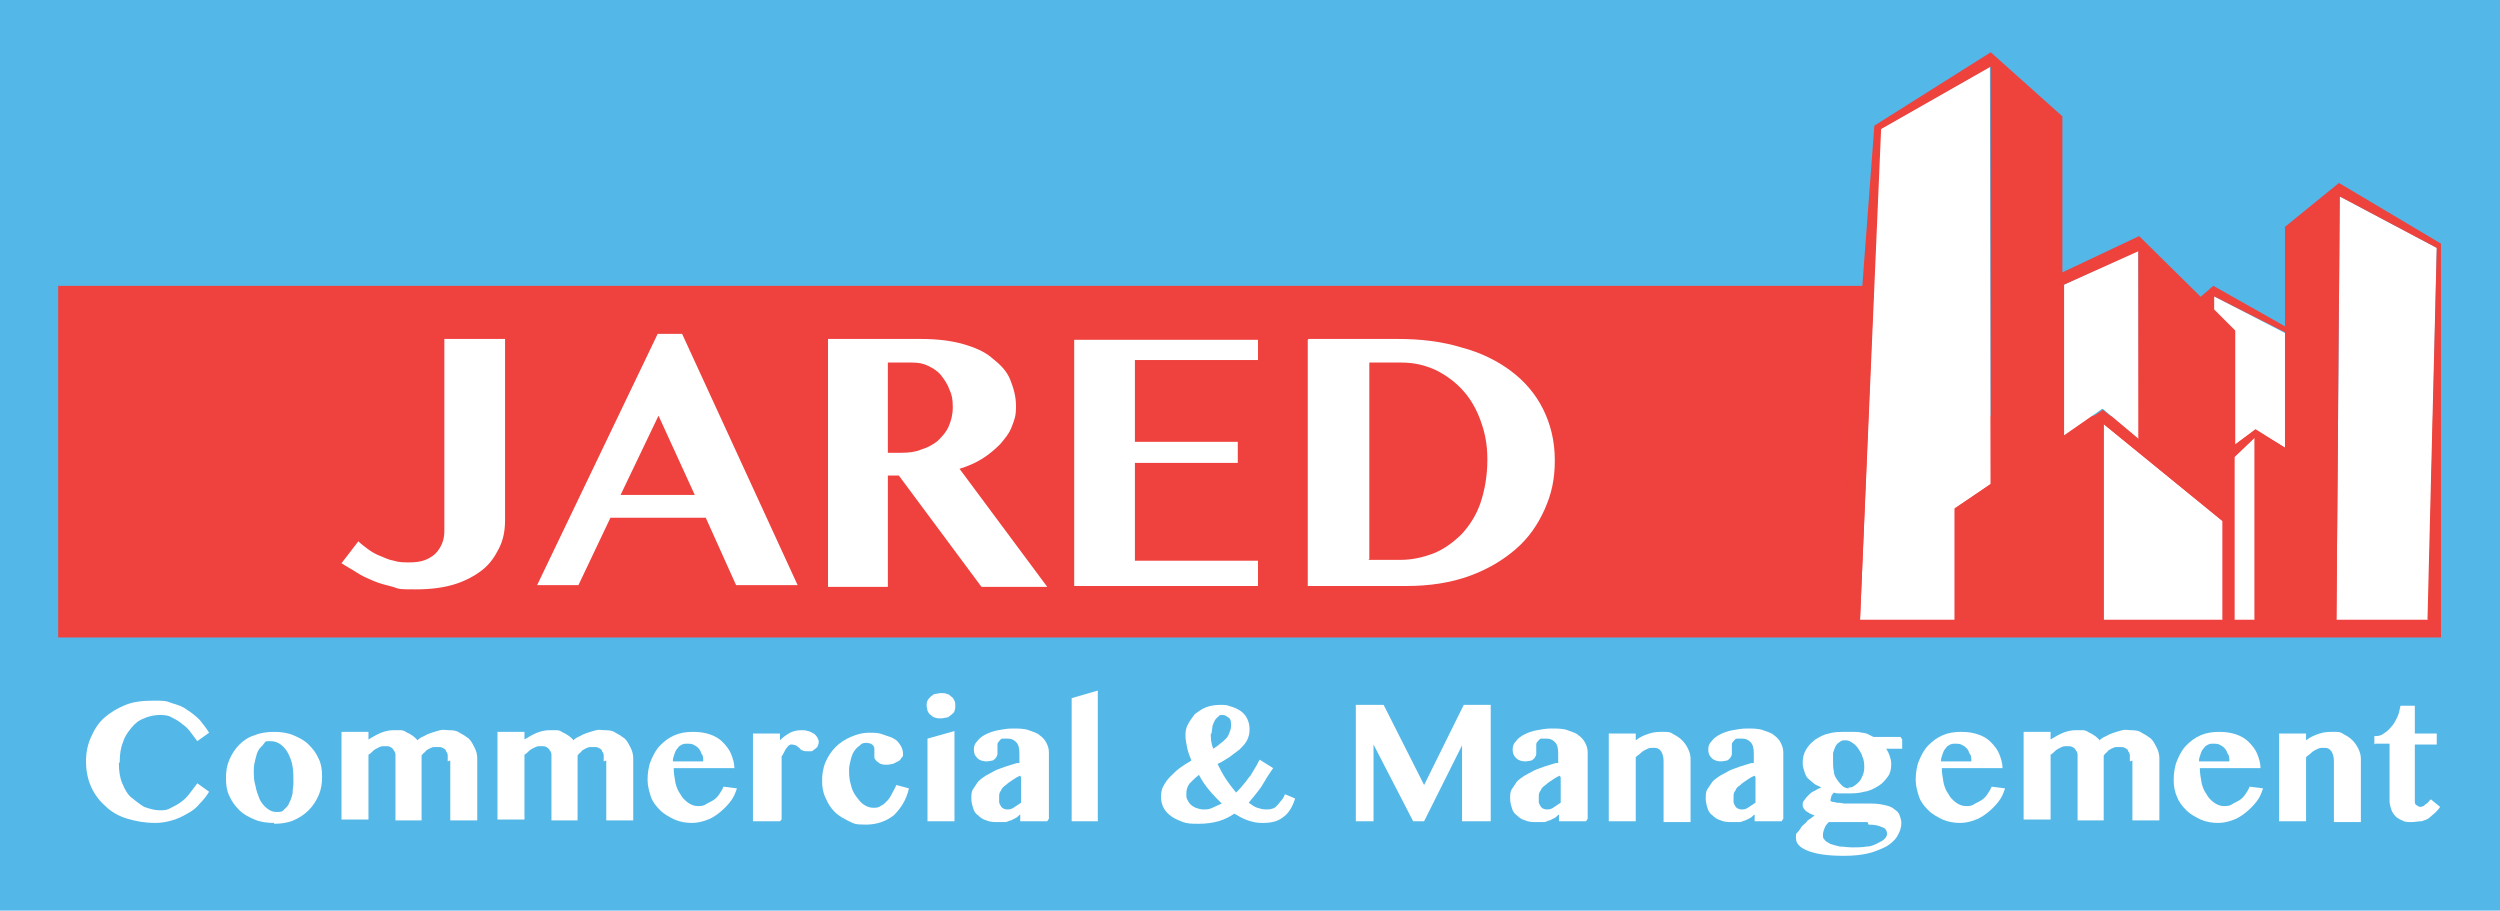 <svg xmlns="http://www.w3.org/2000/svg" viewBox="0 0 296.5 108"><defs><style>      .cls-1 {        fill: #fff;      }      .cls-2 {        fill: #53b7e8;      }      .cls-3 {        fill: #ee423d;      }      .cls-4 {        fill: #ef413d;      }    </style></defs><g><g id="Layer_1"><g><rect class="cls-2" width="296.5" height="108"></rect><g><g><path class="cls-1" d="M14.1,90.5c0,.9.1,1.7.4,2.4s.6,1.3,1.1,1.7,1,.8,1.5,1.1c.6.2,1.2.4,1.8.4s.9,0,1.4-.3c.4-.2.8-.4,1.2-.7s.7-.6,1-1,.6-.8.9-1.2l1.4,1c-.3.5-.7,1-1.1,1.4-.4.5-.9.9-1.5,1.2-.5.3-1.1.6-1.8.8s-1.3.3-2,.3c-1.2,0-2.3-.2-3.3-.5-1-.3-1.9-.8-2.6-1.5-.7-.6-1.3-1.4-1.7-2.3-.4-.9-.6-1.9-.6-3s.2-2,.6-2.9c.4-.9.9-1.7,1.6-2.3.7-.6,1.5-1.1,2.5-1.5,1-.4,2.1-.5,3.3-.5s1.5,0,2.2.3c.7.2,1.3.4,1.8.8.5.3,1,.7,1.5,1.2.4.5.8,1,1.1,1.5l-1.4,1c-.3-.4-.6-.8-.9-1.2-.3-.4-.7-.7-1.1-1-.4-.3-.8-.5-1.2-.7-.4-.2-.9-.2-1.3-.2s-1.2.1-1.8.4c-.6.2-1.1.6-1.5,1.1-.4.5-.8,1-1,1.7-.3.7-.4,1.5-.4,2.4Z"></path><path class="cls-1" d="M32.5,97.6c-.8,0-1.6-.1-2.3-.4-.7-.3-1.3-.6-1.8-1.1-.5-.5-.9-1-1.2-1.7-.3-.6-.4-1.3-.4-2.1s.1-1.5.4-2.2c.3-.7.7-1.3,1.2-1.8.5-.5,1.1-.9,1.8-1.1.7-.3,1.5-.4,2.3-.4s1.6.1,2.3.4c.7.3,1.3.6,1.8,1.1.5.5.9,1,1.2,1.7.3.6.4,1.3.4,2.1s-.1,1.5-.4,2.2c-.3.7-.7,1.3-1.2,1.8s-1.1.9-1.8,1.2c-.7.3-1.5.4-2.3.4ZM32.9,96.3c.3,0,.6,0,.8-.3.2-.2.5-.4.6-.8.2-.3.3-.7.4-1.1,0-.4.1-.9.1-1.3,0-.7,0-1.3-.1-1.9-.1-.6-.3-1.1-.5-1.5-.2-.4-.5-.8-.9-1.1-.4-.3-.8-.4-1.3-.4s-.5,0-.7.3-.4.4-.6.7c-.2.3-.3.7-.4,1.1s-.2.8-.2,1.3c0,.7,0,1.3.2,1.9.1.6.3,1.1.5,1.6.2.4.5.8.9,1.1s.7.4,1.1.4Z"></path><path class="cls-1" d="M53.1,90.3c0-.2,0-.4,0-.7,0-.2-.1-.4-.2-.5,0-.2-.2-.3-.4-.4s-.3-.1-.4-.1-.4,0-.6,0c-.2,0-.4.1-.6.2-.2.1-.4.2-.5.4-.2.1-.3.3-.4.4v7.7h-3.1v-7.1c0-.2,0-.4,0-.7,0-.2-.1-.4-.2-.5-.1-.2-.2-.3-.4-.4s-.3-.1-.4-.1-.3,0-.5,0c-.2,0-.4.1-.6.2-.2.1-.4.2-.6.4s-.3.3-.5.4v7.7h-3.2v-10.4h3.2v.9c.5-.3,1-.6,1.5-.8.5-.2,1-.3,1.5-.3s.6,0,.8,0c.3,0,.5.1.8.3.3.1.5.3.7.4.2.2.4.3.5.5.2-.2.5-.4.8-.5.3-.2.6-.3.9-.4.3-.1.6-.2,1-.3s.7,0,1,0,.9,0,1.3.3c.4.2.7.4,1.1.7.3.3.5.7.7,1.1.2.4.3.8.3,1.3v7.3h-3.2v-7.1Z"></path><path class="cls-1" d="M71.6,90.3c0-.2,0-.4,0-.7,0-.2-.1-.4-.2-.5,0-.2-.2-.3-.4-.4s-.3-.1-.4-.1-.4,0-.6,0c-.2,0-.4.1-.6.2-.2.1-.4.2-.5.4-.2.1-.3.3-.4.4v7.7h-3.1v-7.1c0-.2,0-.4,0-.7,0-.2-.1-.4-.2-.5-.1-.2-.2-.3-.4-.4s-.3-.1-.4-.1-.3,0-.5,0c-.2,0-.4.1-.6.2-.2.1-.4.2-.6.4s-.3.3-.5.4v7.7h-3.2v-10.4h3.2v.9c.5-.3,1-.6,1.5-.8.5-.2,1-.3,1.5-.3s.6,0,.8,0c.3,0,.5.1.8.3.3.1.5.3.7.4.2.2.4.3.5.5.2-.2.5-.4.8-.5.3-.2.6-.3.9-.4.3-.1.6-.2,1-.3s.7,0,1,0,.9,0,1.3.3c.4.2.7.4,1.1.7.3.3.5.7.7,1.1.2.4.3.8.3,1.3v7.3h-3.2v-7.1Z"></path><path class="cls-1" d="M82.1,97.6c-.7,0-1.4-.1-2.1-.4-.6-.3-1.2-.6-1.7-1.1-.5-.5-.9-1-1.1-1.6s-.4-1.3-.4-2,.1-1.6.4-2.3c.3-.7.6-1.3,1.1-1.8.5-.5,1-.9,1.7-1.2.7-.3,1.4-.4,2.2-.4s1.4.1,2,.3c.6.2,1.1.5,1.5.9.4.4.8.9,1,1.4.2.5.4,1.1.4,1.7h-7.2c0,.6.1,1.1.2,1.7.1.5.3,1,.6,1.4.2.4.5.7.9,1,.3.2.7.4,1.1.4s.7,0,1-.2.6-.3.9-.5c.3-.2.5-.4.7-.7.2-.3.4-.6.5-.9l1.6.2c-.2.6-.4,1.1-.8,1.6s-.8.9-1.3,1.3c-.5.4-1,.7-1.6.9-.6.2-1.1.3-1.7.3ZM83.4,90.2c0-.3,0-.6-.2-.8-.1-.3-.2-.5-.4-.7-.2-.2-.4-.3-.6-.4s-.5-.1-.7-.1-.4,0-.6.1-.4.2-.5.4c-.2.2-.3.4-.4.7-.1.3-.2.5-.2.9h3.6Z"></path><path class="cls-1" d="M92.5,97.4h-3.2v-10.4h3.2v.8c.4-.4.7-.6,1.2-.9.4-.2.9-.3,1.3-.3s.5,0,.8.1c.2,0,.5.2.7.3.2.1.3.3.4.4.1.2.2.4.2.5s0,.4-.1.5c0,.2-.2.3-.3.4-.1.1-.3.2-.4.3-.2,0-.3,0-.5,0s-.5,0-.6-.1c-.2,0-.3-.2-.4-.3s-.3-.2-.4-.3c-.1,0-.3-.1-.5-.1s-.2,0-.3.1c-.1,0-.2.2-.3.3-.1.1-.2.3-.3.5s-.2.4-.3.5v7.5Z"></path><path class="cls-1" d="M102.9,88.1c-.3,0-.7,0-.9.3-.3.2-.5.4-.7.7-.2.3-.3.6-.4,1-.1.4-.2.8-.2,1.2s0,1.1.2,1.7c.1.5.3,1,.6,1.4s.5.7.9,1c.3.2.7.4,1.1.4s.7,0,.9-.2c.3-.1.5-.3.8-.6.2-.2.4-.5.6-.9s.4-.7.5-1l1.5.4c-.3,1.4-1,2.4-1.8,3.2-.9.7-2,1.1-3.3,1.1s-1.4-.1-2-.4-1.2-.6-1.7-1.1c-.5-.5-.8-1-1.1-1.7-.3-.6-.4-1.3-.4-2s.1-1.5.4-2.2c.3-.7.7-1.3,1.2-1.8.5-.5,1.1-.9,1.8-1.2.7-.3,1.4-.5,2.1-.5s1.2,0,1.7.2,1,.3,1.3.5c.4.2.6.5.8.8.2.3.3.7.3,1s0,.3-.2.5c-.1.2-.2.3-.4.4-.2.1-.4.2-.6.3-.2,0-.4.1-.7.1s-.5,0-.7-.1c-.2,0-.3-.2-.5-.3-.1-.1-.2-.2-.3-.4,0-.1,0-.3,0-.5s0-.3,0-.5c0-.2,0-.3-.1-.4,0-.1-.2-.2-.3-.3-.1,0-.3-.1-.6-.1Z"></path><path class="cls-1" d="M109.9,83.7c0-.2,0-.4.1-.6s.2-.3.4-.5c.2-.1.3-.3.5-.3.2,0,.4-.1.7-.1s.5,0,.7.1c.2,0,.4.2.5.3.2.1.3.3.4.5s.1.4.1.6,0,.4-.1.6c0,.2-.2.3-.4.5-.2.1-.3.3-.5.3-.2,0-.4.1-.7.1s-.5,0-.7-.1c-.2,0-.4-.2-.5-.3-.2-.1-.3-.3-.4-.5,0-.2-.1-.4-.1-.6ZM110,87.6l3.2-.9v10.7h-3.2v-9.9Z"></path><path class="cls-1" d="M124.2,97.4h-3.2v-.8c-.2.1-.3.3-.5.4-.2.1-.4.2-.6.3-.2,0-.4.2-.7.2-.3,0-.6,0-.9,0s-.9,0-1.3-.2c-.4-.1-.7-.3-1-.6-.3-.2-.5-.5-.6-.9-.1-.3-.2-.7-.2-1.1s0-.8.2-1.1c.2-.3.4-.6.6-.9.3-.3.6-.5.9-.7.4-.2.7-.4,1.1-.6.4-.2.8-.3,1.3-.5.4-.1.9-.3,1.3-.4h.3v-1.1c0-.7-.1-1.1-.4-1.4-.3-.3-.6-.4-1-.4s-.5,0-.6,0c-.2,0-.3.2-.4.3-.1.1-.2.2-.2.4,0,.1,0,.3,0,.5s0,.4,0,.6-.1.3-.2.5c-.1.1-.3.3-.4.3s-.4.1-.7.1c-.4,0-.8-.1-1.1-.4-.3-.3-.4-.6-.4-1s.1-.7.4-1c.2-.3.6-.6,1-.8.4-.2.9-.4,1.5-.5.5-.1,1.1-.2,1.7-.2s1.4,0,1.9.2,1,.3,1.3.6c.3.2.6.5.8.9s.3.7.3,1.2v7.8ZM121,92c-.3.1-.6.3-.9.5-.3.2-.6.4-.8.6-.3.2-.5.4-.6.7-.2.2-.2.5-.2.7s0,.4,0,.6c0,.2.1.3.2.5s.2.2.3.3c.1,0,.2.1.4.1.3,0,.5,0,.8-.2.3-.2.6-.4.9-.6v-3Z"></path><path class="cls-1" d="M130.2,97.4h-3.1v-14.6l3.1-.9v15.5Z"></path><path class="cls-1" d="M149.6,97.6c-.5,0-1-.1-1.6-.3s-1.1-.5-1.6-.8c-.6.4-1.2.7-1.9.9s-1.5.3-2.3.3-1.3,0-1.9-.2c-.5-.2-1-.4-1.4-.7-.4-.3-.7-.6-.9-1-.2-.4-.3-.8-.3-1.2s0-.9.3-1.4c.2-.4.5-.8.8-1.1.3-.3.7-.7,1.1-1,.4-.3.9-.6,1.4-.9-.2-.5-.4-1-.5-1.5-.1-.5-.2-1-.2-1.4s0-.9.3-1.4c.2-.4.5-.8.8-1.2.4-.3.8-.6,1.3-.8.5-.2,1.1-.3,1.7-.3s.8,0,1.3.2c.4.1.8.3,1.1.5.3.2.6.5.8.9.2.4.3.8.3,1.3s-.1.9-.3,1.3c-.2.4-.5.7-.9,1.1-.4.3-.8.6-1.2.9-.5.3-.9.6-1.4.8.3.6.6,1.2,1,1.8s.8,1.1,1.2,1.6c.3-.3.6-.6.9-1,.3-.3.5-.7.8-1,.2-.3.4-.7.6-1s.3-.6.5-.9l1.6,1c-.5.7-1,1.5-1.4,2.2-.5.7-1,1.3-1.5,1.9.4.3.7.5,1,.6.3.1.7.2,1,.2s.6,0,.8-.1c.2,0,.4-.2.6-.4.2-.2.3-.4.5-.6s.3-.5.4-.7l1.2.5c-.3,1-.8,1.8-1.4,2.2-.6.5-1.4.7-2.4.7ZM142.7,96c.4,0,.7,0,1.1-.2s.7-.3,1.1-.5c-.5-.5-1-1-1.5-1.6-.5-.6-.9-1.2-1.2-1.8-.4.3-.8.7-1.1,1-.3.4-.4.8-.4,1.2s0,.5.1.7.2.4.4.6c.2.2.4.3.6.4.3.1.6.2.9.2ZM143.6,87c0,.5,0,1.1.3,1.8.3-.2.6-.4.8-.6.3-.2.5-.4.7-.6s.3-.4.4-.7c.1-.2.2-.5.2-.8,0-.5,0-.8-.3-1s-.4-.3-.7-.3-.4,0-.5.2c-.2.1-.3.3-.4.4-.1.2-.2.4-.3.7,0,.3-.1.5-.1.9Z"></path><path class="cls-1" d="M160.8,83.6h3.3l4.8,9.5,4.7-9.5h3.2v13.8h-3.4v-9l-4.5,9h-1.3l-4.7-9.1v9.1h-2.1v-13.8Z"></path><path class="cls-1" d="M188.1,97.4h-3.2v-.8c-.2.1-.3.3-.5.4-.2.1-.4.2-.6.3-.2,0-.4.2-.7.2-.3,0-.6,0-.9,0s-.9,0-1.3-.2c-.4-.1-.7-.3-1-.6-.3-.2-.5-.5-.6-.9-.1-.3-.2-.7-.2-1.1s0-.8.2-1.1c.2-.3.4-.6.6-.9.3-.3.6-.5.9-.7.4-.2.7-.4,1.1-.6.4-.2.8-.3,1.3-.5.4-.1.9-.3,1.3-.4h.3v-1.1c0-.7-.1-1.1-.4-1.4-.3-.3-.6-.4-1-.4s-.5,0-.6,0c-.2,0-.3.2-.4.3-.1.1-.2.2-.2.4,0,.1,0,.3,0,.5s0,.4,0,.6-.1.3-.2.5c-.1.1-.3.3-.4.3s-.4.1-.7.1c-.4,0-.8-.1-1.1-.4-.3-.3-.4-.6-.4-1s.1-.7.4-1c.2-.3.6-.6,1-.8.4-.2.9-.4,1.5-.5.5-.1,1.1-.2,1.7-.2s1.4,0,1.9.2,1,.3,1.3.6c.3.2.6.5.8.9s.3.7.3,1.2v7.8ZM185,92c-.3.1-.6.3-.9.5-.3.2-.6.4-.8.6-.3.2-.5.4-.6.7-.2.2-.2.5-.2.7s0,.4,0,.6c0,.2.1.3.2.5s.2.2.3.3c.1,0,.2.1.4.1.3,0,.5,0,.8-.2.3-.2.6-.4.9-.6v-3Z"></path><path class="cls-1" d="M197.3,90.3c0-.5-.1-.9-.3-1.2-.2-.3-.5-.4-.7-.4s-.3,0-.5,0-.4.1-.6.2c-.2.1-.4.2-.6.4s-.4.3-.6.5v7.6h-3.2v-10.4h3.2v.8c.5-.4,1-.6,1.6-.8.6-.2,1.1-.2,1.7-.2s.8,0,1.2.3c.4.2.7.4,1,.7s.5.6.7,1c.2.4.3.8.3,1.2v7.5h-3.2v-7.1Z"></path><path class="cls-1" d="M211.3,97.4h-3.2v-.8c-.2.1-.3.3-.5.4-.2.1-.4.2-.6.3-.2,0-.4.2-.7.2-.3,0-.6,0-.9,0s-.9,0-1.3-.2c-.4-.1-.7-.3-1-.6-.3-.2-.5-.5-.6-.9-.1-.3-.2-.7-.2-1.1s0-.8.2-1.1c.2-.3.4-.6.6-.9.3-.3.6-.5.9-.7.4-.2.7-.4,1.1-.6.4-.2.8-.3,1.3-.5.4-.1.9-.3,1.3-.4h.3v-1.1c0-.7-.1-1.1-.4-1.4-.3-.3-.6-.4-1-.4s-.5,0-.6,0c-.2,0-.3.2-.4.3-.1.1-.2.2-.2.4,0,.1,0,.3,0,.5s0,.4,0,.6-.1.3-.2.5c-.1.1-.3.3-.4.3s-.4.1-.7.1c-.4,0-.8-.1-1.1-.4-.3-.3-.4-.6-.4-1s.1-.7.4-1c.2-.3.6-.6,1-.8.4-.2.9-.4,1.5-.5.5-.1,1.1-.2,1.7-.2s1.4,0,1.9.2,1,.3,1.3.6c.3.2.6.5.8.9s.3.7.3,1.2v7.8ZM208.1,92c-.3.1-.6.3-.9.5-.3.2-.6.4-.8.6-.3.2-.5.4-.6.7-.2.2-.2.5-.2.7s0,.4,0,.6c0,.2.1.3.2.5s.2.2.3.3c.1,0,.2.1.4.1.3,0,.5,0,.8-.2.3-.2.6-.4.9-.6v-3Z"></path><path class="cls-1" d="M225.6,87.7v1.1h-1.9c.2.3.3.5.4.8.1.3.2.6.2,1,0,.6-.1,1.1-.4,1.5s-.6.8-1.1,1.1c-.5.3-1,.6-1.7.7-.7.2-1.4.2-2.2.2s-.5,0-.7,0c-.2,0-.5,0-.7-.1-.1.1-.2.2-.3.4,0,.2-.1.3-.1.5s0,.1,0,.1,0,0,.2.1c.1,0,.3,0,.5.1.2,0,.5,0,.9.1.4,0,.8,0,1.3,0,.5,0,1.2,0,1.9,0,.7,0,1.3.1,1.7.2.5.1.9.3,1.1.5.3.2.5.4.6.7s.2.6.2.9c0,.6-.2,1.1-.5,1.6s-.8.9-1.3,1.2c-.6.3-1.3.6-2.1.8s-1.8.3-2.9.3c-1.9,0-3.3-.2-4.3-.6-1-.4-1.4-.9-1.4-1.5s0-.5.2-.7.3-.4.5-.7c.2-.2.5-.4.7-.7.3-.2.6-.4.8-.6-.4-.1-.7-.3-1-.5-.2-.2-.4-.4-.4-.7s0-.4.2-.6c.1-.2.3-.4.5-.6.2-.2.4-.4.7-.5.3-.2.5-.3.8-.4-.3-.2-.7-.3-.9-.5s-.5-.4-.7-.6c-.2-.2-.3-.5-.4-.8s-.2-.6-.2-1c0-.6.1-1.1.4-1.6s.6-.8,1.1-1.2c.5-.3,1-.6,1.6-.7.6-.2,1.3-.2,2-.2s.7,0,1,0c.3,0,.6,0,.9.1.3,0,.6.1.8.2s.4.2.6.3h3.2ZM221.5,97.5c-.5,0-.9,0-1.4,0-.5,0-.9,0-1.3,0-.4,0-.8,0-1.1,0-.3,0-.6,0-.8,0-.2.2-.4.4-.5.7-.1.3-.2.5-.2.8s0,.4.2.6c.1.2.4.3.7.5.3.1.7.2,1.1.3.4,0,1,.1,1.5.1s1.2,0,1.7-.1c.5,0,.9-.2,1.3-.4s.6-.3.8-.5.3-.4.3-.6c0-.4-.2-.7-.6-.8-.4-.2-.9-.3-1.6-.3ZM219.2,93.4c.2,0,.5,0,.7-.2.2-.1.4-.3.6-.5.2-.2.3-.5.4-.7s.2-.6.2-.9c0-.4,0-.9-.2-1.3-.1-.4-.3-.7-.5-1-.2-.3-.4-.5-.7-.7s-.5-.3-.8-.3-.5,0-.7.2c-.2.1-.4.3-.5.5-.1.2-.2.5-.3.8,0,.3,0,.6,0,1s0,.8.1,1.2c0,.4.2.7.4,1s.4.5.6.7.5.3.8.3Z"></path><path class="cls-1" d="M232.5,97.6c-.7,0-1.4-.1-2.1-.4-.6-.3-1.2-.6-1.7-1.1-.5-.5-.9-1-1.1-1.6s-.4-1.3-.4-2,.1-1.6.4-2.3c.3-.7.6-1.3,1.1-1.8.5-.5,1-.9,1.7-1.2.7-.3,1.4-.4,2.2-.4s1.4.1,2,.3c.6.2,1.1.5,1.5.9.4.4.8.9,1,1.4.2.5.4,1.1.4,1.7h-7.2c0,.6.1,1.1.2,1.7.1.5.3,1,.6,1.4.2.4.5.7.9,1,.3.2.7.4,1.1.4s.7,0,1-.2.6-.3.9-.5c.3-.2.5-.4.7-.7.2-.3.4-.6.5-.9l1.6.2c-.2.6-.4,1.1-.8,1.6-.4.5-.8.9-1.3,1.3-.5.4-1,.7-1.6.9-.6.2-1.1.3-1.7.3ZM233.8,90.2c0-.3,0-.6-.2-.8-.1-.3-.2-.5-.4-.7-.2-.2-.4-.3-.6-.4s-.5-.1-.7-.1-.4,0-.6.1-.4.2-.5.4c-.2.2-.3.4-.4.7-.1.3-.2.5-.2.9h3.6Z"></path><path class="cls-1" d="M252.6,90.3c0-.2,0-.4,0-.7,0-.2-.1-.4-.2-.5,0-.2-.2-.3-.4-.4s-.3-.1-.4-.1-.4,0-.6,0c-.2,0-.4.1-.6.2-.2.1-.4.2-.5.4-.2.1-.3.3-.4.4v7.7h-3.1v-7.1c0-.2,0-.4,0-.7,0-.2-.1-.4-.2-.5-.1-.2-.2-.3-.4-.4s-.3-.1-.4-.1-.3,0-.5,0c-.2,0-.4.1-.6.2-.2.1-.4.2-.6.4s-.3.3-.5.4v7.7h-3.2v-10.4h3.2v.9c.5-.3,1-.6,1.5-.8.5-.2,1-.3,1.5-.3s.6,0,.8,0c.3,0,.5.1.8.3.3.1.5.3.7.4.2.2.4.3.5.5.2-.2.5-.4.8-.5.3-.2.6-.3.9-.4.3-.1.6-.2,1-.3s.7,0,1,0,.9,0,1.3.3c.4.2.7.4,1.1.7.3.3.5.7.7,1.1.2.4.3.8.3,1.3v7.3h-3.2v-7.1Z"></path><path class="cls-1" d="M263.1,97.6c-.7,0-1.4-.1-2.1-.4-.6-.3-1.2-.6-1.7-1.1-.5-.5-.9-1-1.1-1.6-.3-.6-.4-1.3-.4-2s.1-1.6.4-2.3c.3-.7.6-1.3,1.1-1.8.5-.5,1-.9,1.7-1.2.7-.3,1.4-.4,2.2-.4s1.4.1,2,.3c.6.2,1.1.5,1.5.9.4.4.8.9,1,1.4.2.5.4,1.1.4,1.7h-7.2c0,.6.1,1.1.2,1.7.1.5.3,1,.6,1.4.2.4.5.7.9,1,.3.2.7.4,1.1.4s.7,0,1-.2.6-.3.9-.5c.3-.2.5-.4.7-.7.2-.3.4-.6.5-.9l1.6.2c-.2.6-.4,1.1-.8,1.6s-.8.9-1.3,1.3c-.5.4-1,.7-1.6.9-.6.2-1.1.3-1.7.3ZM264.4,90.2c0-.3,0-.6-.2-.8-.1-.3-.2-.5-.4-.7-.2-.2-.4-.3-.6-.4s-.5-.1-.7-.1-.4,0-.6.1-.4.2-.5.4c-.2.2-.3.4-.4.7-.1.3-.2.5-.2.9h3.6Z"></path><path class="cls-1" d="M276.8,90.3c0-.5-.1-.9-.3-1.2-.2-.3-.5-.4-.7-.4s-.3,0-.5,0-.4.1-.6.2c-.2.1-.4.2-.6.4s-.4.3-.6.5v7.6h-3.2v-10.4h3.2v.8c.5-.4,1-.6,1.6-.8.6-.2,1.1-.2,1.7-.2s.8,0,1.2.3c.4.2.7.4,1,.7.3.3.5.6.7,1,.2.4.3.8.3,1.2v7.5h-3.2v-7.1Z"></path><path class="cls-1" d="M281.6,88.3v-1c.4,0,.7,0,1.1-.3.3-.2.6-.4.9-.8.3-.3.5-.7.7-1.1.2-.4.3-.9.4-1.4h1.7v3.3h2.6v1.3h-2.6v6.7c0,.2,0,.4.2.5s.3.2.4.2.2,0,.4-.1c.1,0,.2-.2.4-.3.1,0,.2-.2.3-.3,0,0,.2-.2.2-.2l1.1.9c-.2.3-.4.5-.6.7-.2.2-.5.4-.7.6s-.6.3-.9.4c-.4,0-.8.1-1.2.1s-.8,0-1.1-.2c-.3-.1-.6-.3-.8-.5-.2-.2-.4-.5-.5-.8-.1-.3-.2-.7-.2-1v-6.8h-1.7Z"></path></g><polygon class="cls-4" points="289.5 75.6 6.9 75.6 6.9 33.9 222 33.9 232 49.3 289.5 49.3 289.5 75.6"></polygon><g><path class="cls-1" d="M52.7,40.2h7.2v21.5c0,1.2-.2,2.3-.7,3.3s-1.1,1.9-2,2.6c-.9.7-2,1.3-3.3,1.7s-2.8.6-4.6.6-1.9,0-2.7-.3c-.8-.2-1.6-.4-2.3-.7-.7-.3-1.4-.6-2-1-.6-.4-1.2-.7-1.8-1.1l2-2.6c.3.3.7.6,1.1.9.4.3.9.6,1.4.8.5.2,1.1.5,1.7.6.6.2,1.2.2,1.9.2,1.3,0,2.2-.3,3-1,.7-.7,1.1-1.6,1.1-2.7v-23Z"></path><path class="cls-1" d="M80.9,39.6l13.7,29.8h-7.3l-3.6-8h-11.3l-3.8,8h-4.9l14.3-29.8h3.1ZM73.6,58.7h8.8l-4.3-9.4-4.5,9.4Z"></path><path class="cls-1" d="M98.2,40.2h11c1.9,0,3.6.2,5,.6,1.4.4,2.6.9,3.5,1.7.9.7,1.7,1.5,2.1,2.5s.7,2,.7,3.2-.2,1.6-.5,2.4-.8,1.4-1.4,2.1c-.6.6-1.3,1.2-2.1,1.7-.8.5-1.7.9-2.7,1.2l10.4,14h-7.8l-9.8-13.2h-1.3v13.2h-7.1v-29.2ZM105.3,53.7h1.6c.9,0,1.7-.1,2.4-.4.7-.2,1.4-.6,1.9-1,.5-.5,1-1,1.3-1.7.3-.7.5-1.4.5-2.3s-.1-1.5-.4-2.1c-.2-.6-.6-1.2-1-1.7-.4-.5-.9-.8-1.5-1.1-.6-.3-1.2-.4-1.9-.4h-2.9v10.6Z"></path><path class="cls-1" d="M149.2,40.2v2.5h-14.6v9.7h12.2v2.5h-12.2v11.6h14.6v3h-21.8v-29.2h21.8Z"></path><path class="cls-1" d="M155.2,40.2h10.6c2.7,0,5.2.3,7.5,1,2.3.6,4.3,1.6,5.9,2.8,1.6,1.2,2.9,2.7,3.8,4.5.9,1.8,1.4,3.8,1.4,6.1s-.4,4-1.2,5.8c-.8,1.8-1.9,3.4-3.4,4.7-1.5,1.3-3.3,2.4-5.5,3.2-2.2.8-4.7,1.2-7.5,1.2h-11.7v-29.2ZM162.3,66.4h3.8c1.4,0,2.7-.3,4-.8,1.2-.5,2.3-1.3,3.3-2.3.9-1,1.7-2.2,2.2-3.7.5-1.5.8-3.2.8-5.1s-.3-3.2-.8-4.6c-.5-1.4-1.2-2.6-2.1-3.6-.9-1-2-1.8-3.2-2.4-1.3-.6-2.6-.9-4.1-.9h-3.8v23.3Z"></path></g><g><polygon class="cls-1" points="249.3 48.5 249.4 48.5 253.7 52.1 253.6 29.7 244.7 33.8 244.7 51.7 249.3 48.5 249.3 48.5"></polygon><polygon class="cls-1" points="277.5 23.3 277.1 73.5 288 73.5 289 29.4 277.5 23.3"></polygon><polygon class="cls-1" points="265 52.8 267.5 51 267.5 51 267.5 51 271 53.1 271 39.5 262.5 35.1 262.5 36.9 265 39.3 265 52.8"></polygon><polygon class="cls-1" points="236.2 6.2 222.4 14.9 222.4 15 222.4 14.9 236.2 6.2"></polygon><polygon class="cls-1" points="244.7 32.5 244.7 32.5 244.7 13.8 236.2 6.2 244.7 13.8 244.7 32.5"></polygon><polygon class="cls-1" points="253.8 28.2 253.8 28.2 261 35.4 253.8 28.2"></polygon><polygon class="cls-1" points="231.8 60.3 236.1 57.4 236.1 57.4 236 7.9 223 15.3 220.6 73.5 231.8 73.5 231.8 60.8 231.8 60.3"></polygon><polygon class="cls-1" points="249.5 50.3 249.5 73.5 263.6 73.5 263.6 61.8 249.5 50.3"></polygon><polygon class="cls-1" points="265 54.2 265 73.5 267.4 73.5 267.4 51.9 265 54.2"></polygon><path class="cls-3" d="M220.6,73.5l2.5-58.2,13-7.4v49.5c0,0,0,0,0,0l-4.2,2.9v13.2h17.6v-23.2l14.1,11.5v11.7h1.4v-19.3l2.4-2.3v21.6h9.7l.4-50.2,11.5,6.1-1.1,44.1h1.6V28.9l-1-.6-11.1-6.6h0l-6.4,5.2v11.8l-8.5-4.8-1.5,1.3-7.3-7.2-9.1,4.3h0V13.8l-8.5-7.6-13.8,8.7h0s-4.4,58.6-4.4,58.6h2.6ZM262.5,35.1l8.5,4.3v13.7l-3.5-2.2h0s0,0,0,0l-2.4,1.8v-13.5l-2.5-2.5v-1.7ZM244.7,33.8l8.9-4v22.3c0,0-4.2-3.5-4.2-3.5h0s0,0,0,0l-4.6,3.1v-17.9Z"></path></g></g></g></g></g></svg>